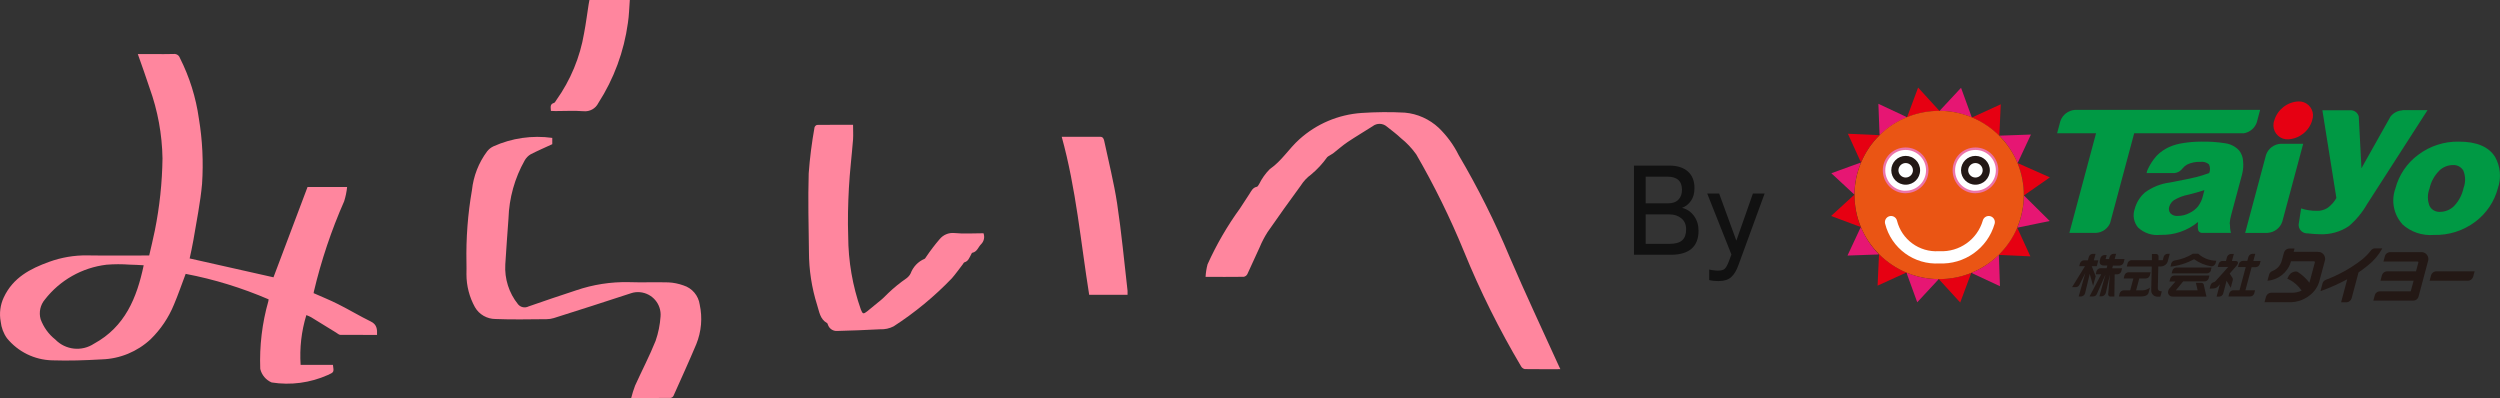 <?xml version="1.0" encoding="UTF-8"?>
<svg id="_レイヤー_2" data-name="レイヤー 2" xmlns="http://www.w3.org/2000/svg" viewBox="0 0 314.02 50">
  <rect x="0" y="0" width="314.02" height="50" fill="#333333" stroke="none"/>
  <defs>
    <style>
      .cls-1 {
        fill: #094;
      }

      .cls-2 {
        fill: #ea5514;
      }

      .cls-3 {
        fill: #e60012;
      }

      .cls-4 {
        fill: #e61673;
      }

      .cls-5, .cls-6 {
        fill: #fff;
      }

      .cls-7 {
        fill: #ff869e;
      }

      .cls-8 {
        fill: #231815;
      }

      .cls-9 {
        fill: #111;
      }

      .cls-6 {
        stroke: #ec74a9;
        stroke-width: .31px;
      }

      .cls-10 {
        stroke: #231815;
        stroke-width: .15px;
      }

      .cls-10, .cls-11 {
        fill: none;
      }

      .cls-11 {
        stroke: #fff;
        stroke-linecap: round;
        stroke-width: 1.54px;
      }

      .cls-12 {
        isolation: isolate;
      }
    </style>
  </defs>
  <g id="_レイヤー_1-2" data-name="レイヤー 1">
    <g>
      <g id="_レイヤー_1-3" data-name="レイヤー 1">
        <g id="_グループ_28" data-name="グループ 28">
          <path id="_パス_12" data-name="パス 12" class="cls-7" d="m38.61,23.49h4.99c-.06.61-.19,1.21-.37,1.79-1.61,3.65-2.88,7.44-3.8,11.32-.01.07-.03.14-.04.22,1.03.46,2.06.87,3.05,1.37,1.4.7,2.74,1.51,4.15,2.2.75.37.8.96.77,1.68-1.55,0-3.08,0-4.61-.01-.17,0-.35-.17-.51-.27-1.06-.65-2.11-1.3-3.17-1.95-.19-.1-.39-.19-.59-.26-.62,2.02-.86,4.14-.72,6.25h4.06c.14.93.13.92-.63,1.27-2.22.99-4.67,1.32-7.07.94-.72-.31-1.25-.94-1.43-1.7-.11-2.88.23-5.75,1.02-8.52.01-.05.01-.1.03-.22-3.35-1.44-6.84-2.52-10.42-3.2-.5,1.32-.94,2.61-1.47,3.86-.67,1.64-1.67,3.12-2.94,4.36-1.67,1.55-3.84,2.45-6.12,2.52-2.08.12-4.17.19-6.26.12-2.2-.06-4.26-1.07-5.65-2.77-.44-.61-.71-1.33-.79-2.08-.2-1.04-.06-2.12.39-3.07,1.17-2.48,3.32-3.59,5.69-4.45,1.54-.56,3.18-.84,4.82-.81,2.56.04,5.12.01,7.75.01.24-1.06.5-2.1.71-3.15.6-2.98.92-6.01.96-9.05-.05-3.02-.6-6.02-1.63-8.86-.45-1.4-.96-2.77-1.47-4.24h1.96c.85,0,1.7.02,2.54-.01.34-.04.67.16.78.49,1.21,2.39,2.02,4.97,2.39,7.63.45,2.7.58,5.44.4,8.18-.21,2.37-.7,4.72-1.09,7.08-.13.79-.32,1.58-.47,2.3l10.53,2.37c1.4-3.73,2.84-7.54,4.27-11.32h0Zm-20.55,9.83c-.6-.03-1.19-.07-1.78-.08-.97-.07-1.94-.07-2.91.01-3.06.37-5.84,1.94-7.73,4.37-.58.68-.78,1.61-.54,2.47.37,1,1,1.89,1.84,2.55,1.28,1.33,3.33,1.55,4.87.53,3.89-2.12,5.38-5.75,6.24-9.85h0Z"/>
          <path id="_パス_13" data-name="パス 13" class="cls-7" d="m196,46.37c-1.55,0-3.01.01-4.47-.01-.19-.04-.36-.16-.46-.33-2.75-4.64-5.16-9.47-7.19-14.46-1.72-4.19-3.72-8.26-5.99-12.18-.55-.77-1.2-1.46-1.94-2.05-.55-.52-1.16-.97-1.75-1.44-.51-.44-1.26-.46-1.79-.04-1.05.67-2.12,1.3-3.15,1.99-.64.43-1.21.95-1.82,1.42-.16.11-.32.21-.49.3-.09.05-.17.1-.24.17-.58.81-1.25,1.54-2.02,2.18-.52.38-.96.85-1.3,1.39-1.41,1.93-2.81,3.87-4.17,5.84-.38.6-.72,1.24-.99,1.9-.53,1.12-1.02,2.26-1.55,3.38-.09.18-.26.3-.45.34-1.55.02-3.1.01-4.8.01.03-.53.11-1.06.25-1.58,1.12-2.48,2.48-4.83,4.08-7.03.4-.6.79-1.21,1.18-1.81.24-.37.41-.8.94-.9.11-.02.2-.23.29-.36.34-.69.79-1.32,1.33-1.86,1.49-1.02,2.4-2.57,3.71-3.74,2.16-1.95,4.91-3.11,7.81-3.31,1.81-.12,3.63-.14,5.44-.04,1.59.14,3.09.82,4.26,1.91,1.02.99,1.87,2.14,2.5,3.42,2.43,4.12,4.57,8.4,6.41,12.81,1.97,4.59,4.1,9.11,6.16,13.65.05.11.11.22.2.42h0Z"/>
          <path id="_パス_14" data-name="パス 14" class="cls-7" d="m79.28,50c.13-.53.3-1.05.49-1.56.85-1.88,1.81-3.71,2.58-5.63.34-.98.55-2.01.62-3.05.13-1.56-1.04-2.93-2.61-3.06-.37-.03-.74.01-1.09.13-3.23,1.06-6.46,2.1-9.7,3.12-.29.09-.59.14-.9.14-2.14.01-4.29.07-6.43-.02-1.06,0-2.05-.56-2.58-1.48-.7-1.26-1.07-2.68-1.07-4.13,0-.5.02-1.01,0-1.51-.06-3.04.17-6.08.69-9.07.19-1.76.84-3.44,1.9-4.86.21-.27.47-.48.78-.63,2.32-1.05,4.89-1.42,7.41-1.07v.79c-.92.43-1.84.82-2.73,1.28-.3.18-.55.44-.73.75-1.26,2.23-1.96,4.74-2.04,7.3-.13,1.92-.29,3.84-.4,5.76-.11,1.82.46,3.61,1.6,5.02.32.39.87.5,1.32.27,1.99-.68,3.97-1.38,5.97-2.02,2.13-.73,4.38-1.08,6.63-1.03,1.66.06,3.32-.02,4.97.03.64.03,1.28.16,1.89.38,1.09.34,1.88,1.28,2.04,2.41.36,1.66.21,3.39-.43,4.97-.92,2.18-1.9,4.34-2.87,6.5-.07.13-.2.22-.35.25-1.58.02-3.16.01-4.97.01h0Z"/>
          <path id="_パス_15" data-name="パス 15" class="cls-7" d="m123.54,29.31c.17.47.06.99-.29,1.35-.38.36-.5.97-1.12,1.09-.07.01-.12.17-.17.26-.21.37-.33.8-.82.94-.08.02-.14.16-.2.24-.46.59-.89,1.21-1.38,1.77-2.2,2.29-4.65,4.31-7.31,6.03-.52.27-1.11.4-1.7.37-1.8.1-3.59.16-5.39.21-.54.04-1.03-.31-1.18-.82-.03-.07-.05-.15-.11-.18-.88-.49-.96-1.43-1.23-2.25-.68-2.16-1.03-4.42-1.03-6.69-.04-3.29-.13-6.58-.03-9.86.14-1.93.39-3.86.73-5.77.05-.15.17-.27.32-.31,1.49-.02,2.98-.01,4.52-.01,0,.64.04,1.24,0,1.84-.16,2.02-.41,4.04-.52,6.07s-.16,4.07-.09,6.09c.01,3.13.55,6.24,1.59,9.2.22.57.32.6.79.23.45-.36.89-.73,1.34-1.1.47-.36.91-.77,1.32-1.2.71-.68,1.48-1.3,2.29-1.86.21-.16.39-.36.51-.6.31-.83.94-1.5,1.76-1.84.08-.04.13-.16.19-.24.52-.77,1.08-1.51,1.69-2.22.44-.54,1.12-.84,1.82-.78,1.21.12,2.44.03,3.7.03h0Z"/>
          <path id="_パス_16" data-name="パス 16" class="cls-7" d="m141.63,37.03h-4.82c-1.06-6.62-1.64-13.31-3.45-19.85h4.83c.37,0,.46.28.52.57.55,2.6,1.21,5.18,1.61,7.81.55,3.64.89,7.31,1.31,10.97.01.17.01.33,0,.5Z"/>
          <path id="_パス_17" data-name="パス 17" class="cls-7" d="m69.2,13.93c-.01-.42-.18-.84.4-1.01.11-.03.18-.22.27-.33,1.79-2.51,2.99-5.4,3.5-8.44.23-1.2.38-2.41.57-3.62.03-.18.06-.35.1-.54h5.07c-.08.98-.09,1.95-.24,2.89-.49,3.59-1.76,7.03-3.72,10.07-.34.69-1.07,1.09-1.83,1.02-1.18-.09-2.38-.02-3.56-.02-.17,0-.35-.02-.55-.02h0Z"/>
        </g>
      </g>
      <g id="_レイヤー_1-2" data-name="レイヤー 1-2">
        <g id="_グループ_83" data-name="グループ 83">
          <g id="_グループ_78" data-name="グループ 78">
            <path id="_パス_18" data-name="パス 18" class="cls-8" d="m262.74,33.44h.63l.2-.74h-.57l.22-.81h-.39c-.2.02-.38.16-.45.35l-.12.46h-.52c-.21.02-.39.16-.47.36l-.1.38h.72l-1.62,2.63h.49c.18-.02.34-.12.43-.28l.72-1.45h.01l-.82,2.9h.3c.23-.01.43-.17.5-.39h0l.59-2.45.42,1.51.33-1.21-.49-1.25h0Z"/>
            <path id="_パス_19" data-name="パス 19" class="cls-8" d="m264.5,36.84l.52-2.34-.22,2.5c.02.15.15.26.3.25h.48l.04-2.79h.36c.22-.02.4-.17.47-.37l.1-.39h-1.24l.09-.34h.85c.23-.01.43-.17.5-.39l.11-.43h-1.24l.18-.66h-.35c-.21.02-.39.17-.46.37l-.08.29h-.43l.13-.5h-.31c-.21.02-.39.16-.46.36l-.1.38h0s0,.01,0,.02c0,.01,0,.03,0,.04-.05.31.16.51.53.51h.43l-.09.34h-.8c-.22.02-.4.17-.47.37l-.1.39h.69l-1.47,2.79h.46c.19-.01.36-.11.45-.28l1.1-2.49-.77,2.75h.29c.23-.01.43-.17.5-.39h0Z"/>
            <path id="_パス_20" data-name="パス 20" class="cls-8" d="m271.04,36.23l.06-2.76h.3c.38,0,.73-.23.87-.58l.05-.19.22-.82h-.3c-.21.02-.39.16-.46.36l-.12.44h-.53v-.52c-.02-.15-.15-.26-.3-.26h-.53v.78h-2.59c-.2.02-.37.15-.45.33l-.02.08-.1.39h3.14l-.07,2.99c-.01.43.32.78.75.79.04,0,.07,0,.11,0h.29l.18-.67c-.15,0-.48-.02-.49-.35h0Z"/>
            <path id="_パス_21" data-name="パス 21" class="cls-8" d="m269.48,37.15h0l.09-.03c.14-.06.25-.18.3-.32l.18-.67c-.27.21-.6.33-.94.34h-.8l.4-1.49h.83c.22-.01.41-.15.49-.36l.11-.42h-2.83c-.22.03-.4.18-.46.39h0l-.1.39h1.22l-.4,1.49h-.84c-.22.02-.41.16-.48.37l-.1.4h2.79c.19,0,.37-.03.55-.08h-.01Z"/>
            <path id="_パス_22" data-name="パス 22" class="cls-8" d="m276.53,35.52h-.71l.22.95h-2.74l.92-1.12h2.72c.23-.02.42-.17.49-.39l.09-.35h-4.43c-.22.01-.42.16-.49.37l-.1.38h.76l-.6.69c-.14.13-.25.29-.31.47-.1.3.06.61.36.71.07.02.14.03.22.03h4.22l-.35-1.54c-.04-.11-.15-.19-.27-.19h0Z"/>
            <path id="_パス_23" data-name="パス 23" class="cls-8" d="m277.7,33.95h0l.09-.35h-4.42c-.23.01-.43.17-.5.39h0l-.09.35h4.45c.23-.02.42-.17.49-.39h0Z"/>
            <path id="_パス_24" data-name="パス 24" class="cls-8" d="m277.8,33.46h0c.23-.02.43-.18.5-.4h0l.08-.31c-.84-.01-1.64-.32-2.27-.88h-.67c-.7.44-1.48.72-2.29.85h0c-.2.04-.36.18-.42.37l-.1.4c1.04-.11,2.05-.43,2.97-.93.65.47,1.41.78,2.2.9h0Z"/>
            <path id="_パス_25" data-name="パス 25" class="cls-8" d="m282.04,36.47l.78-2.91h.52c.23-.01.42-.16.5-.37l.11-.41h-.91l.24-.9h-.38c-.22.02-.41.17-.48.38l-.14.51h-.58c-.22.02-.41.17-.48.38l-.11.4h.97l-.78,2.91h-.81c-.22.02-.41.17-.48.38l-.1.4h2.74c.23-.01.43-.16.5-.38l.1-.4h-1.2Z"/>
            <path id="_パス_26" data-name="パス 26" class="cls-8" d="m280.46,35.16c.02-.08,0-.16-.03-.23h0l-.36-.57.89-1.02c.21-.25.25-.56-.2-.56h-.41l.24-.88h-.4c-.21.03-.39.18-.46.39h0l-.13.49h-.5c-.19.03-.35.16-.42.35l-.11.4h1.31s-1.51,1.71-1.59,1.78c-.08.09-.18.14-.3.16h0c-.16.06-.28.19-.33.36h0l-.11.42h.08c.57,0,.75-.05.95-.26.11-.12.25-.28.25-.28l-.41,1.55h.35c.22-.02.41-.16.48-.38l.43-1.62.52.89.26-.98h0Z"/>
            <path id="_パス_27" data-name="パス 27" class="cls-8" d="m298.29,31.19c-.2.02-.38.12-.5.29h0c-.35.45-.75.85-1.2,1.2-1.36,1.04-2.86,1.87-4.46,2.47-.19.08-.34.24-.4.44h0l-.26.98c1.16-.41,2.28-.91,3.36-1.49l-.77,2.89h.71c.28-.02.52-.22.61-.49l.87-3.26c.39-.26.77-.55,1.14-.85.76-.59,1.39-1.33,1.85-2.17h-.95,0Z"/>
            <path id="_パス_28" data-name="パス 28" class="cls-8" d="m303.16,37.76h0c.29-.01.53-.2.62-.47l1.19-4.45h0c.17-.45-.07-.96-.52-1.12-.11-.04-.23-.06-.34-.05h-3.93c-.27.02-.5.19-.6.44l-.2.74h4.29c.05,0,.09.04.1.09,0,.01,0,.02,0,.03l-.3,1.11h-3.67c-.28.02-.52.22-.61.49h0l-.18.69h4.16l-.36,1.33h-3.89c-.29.01-.54.2-.62.47l-.19.7h5.07Z"/>
            <path id="_パス_29" data-name="パス 29" class="cls-8" d="m310.65,34.77h0l.18-.69h-4.86c-.28.02-.52.22-.61.49h0l-.18.69h4.87c.28-.03.51-.22.59-.49Z"/>
            <path id="_パス_30" data-name="パス 30" class="cls-8" d="m291.14,31.63h-3.04l.11-.41h-.71c-.28.02-.52.22-.61.49h0c-.12.47-.3,1.11-.31,1.14-.18.53-.57.95-1.09,1.17h0c-.22.07-.4.24-.47.46h0l-.21.78c1.36-.1,2.53-1.03,2.93-2.34v-.02s.03-.08.03-.08h2.9c.05,0,.09.04.1.09,0,.01,0,.02,0,.03-.15.56-.66,2.47-.67,2.5,0,0,0,.03-.02.07-.41-.54-.91-1-1.48-1.36-.08-.04-.16-.05-.25-.05-.34.02-.65.2-.83.49l-.22.41c.73.32,1.36.84,1.8,1.51-.42.19-.88.28-1.34.26h-2.52c-.28.02-.52.22-.61.49l-.19.7h3c1.15.05,2.26-.39,3.07-1.21.35-.36.62-.8.78-1.29l.71-2.64h0c.17-.45-.06-.96-.51-1.13-.11-.04-.23-.06-.35-.05h0Z"/>
          </g>
          <g id="_グループ_79" data-name="グループ 79">
            <path id="_パス_31" data-name="パス 31" class="cls-1" d="m306.37,21.45c.47-.46,1.1-.72,1.75-.72.53-.03,1.04.25,1.3.71.28.7.29,1.47.02,2.18-.18.86-.6,1.65-1.21,2.28-.46.45-1.08.7-1.72.71-.55.04-1.07-.24-1.33-.72-.29-.71-.29-1.51-.01-2.22.18-.84.6-1.6,1.2-2.21Zm-4.65,6.69c1.08,1,2.53,1.49,4,1.37,1.87.05,3.69-.53,5.19-1.65,1.4-1.05,2.41-2.55,2.85-4.24.44-1.28.31-2.69-.34-3.88-.8-1.3-2.32-1.95-4.56-1.95-1.85-.04-3.65.55-5.12,1.66-1.41,1.04-2.42,2.54-2.86,4.23-.55,1.53-.23,3.24.86,4.46h0Z"/>
            <path id="_パス_32" data-name="パス 32" class="cls-1" d="m284.83,29.25h0c.85-.05,1.59-.62,1.85-1.43l2.62-9.76h-2.83c-.83.05-1.55.59-1.83,1.37l-2.63,9.83h2.82,0Z"/>
            <path id="_パス_33" data-name="パス 33" class="cls-1" d="m283.88,13.8h-23.24c-.85.06-1.59.63-1.85,1.44l-.4,1.5h4.89l-3.35,12.51h3.37c.77-.05,1.45-.53,1.75-1.24l3.02-11.27h13.76c.78-.12,1.42-.67,1.66-1.42h0v-.02h0l.4-1.5h0Z"/>
            <path id="_パス_34" data-name="パス 34" class="cls-1" d="m280.06,28.1c.03-.42.11-.84.23-1.24l1.33-4.95c.14-.54.19-1.11.13-1.66-.02-.49-.19-.96-.5-1.35-.45-.49-1.05-.8-1.71-.9-1-.16-2.02-.23-3.04-.21-.76,0-1.53.06-2.28.18-.61.09-1.2.25-1.76.5-.57.26-1.1.62-1.54,1.07-.03.03-.06.06-.09.1-.42.48-.76,1.01-1.03,1.58h0c-.09.16-.14.34-.17.52h3.5c.4-.04.76-.25,1-.57h0c.16-.2.36-.37.58-.5.52-.25,1.1-.36,1.68-.34.39-.05.77.06,1.07.31.17.34.18.75.03,1.1-.59.21-1.14.38-1.65.51s-1.62.36-3.31.68c-1.12.14-2.18.57-3.09,1.23-.64.55-1.1,1.29-1.31,2.11-.27.79-.11,1.66.42,2.3.75.7,1.77,1.05,2.79.93,1.73.06,3.42-.52,4.76-1.62-.03.23-.05.47-.04.71.01.12.03.24.06.35.07.17.23.28.41.31h.18s.03,0,.04,0h3.47c-.09-.37-.13-.76-.13-1.15h0Zm-3.35-3.51c-.11.48-.32.93-.61,1.32-.3.37-.68.66-1.11.86-.44.23-.93.35-1.43.35-.35.04-.7-.08-.95-.33-.18-.24-.23-.56-.13-.84.1-.32.3-.6.57-.8.57-.34,1.19-.58,1.84-.7.68-.17,1.35-.35,2-.57l-.18.7h0Z"/>
            <path id="_パス_35" data-name="パス 35" class="cls-1" d="m301.77,13.86h0c-.6.03-1.15.32-1.51.79l-3.64,6.48-.34-6.49c-.11-.44-.49-.76-.95-.79h-3.62l1.76,11.02c-.28.5-.67.93-1.13,1.26-.4.24-.85.37-1.32.35-.67.01-1.34-.09-1.98-.3l-.31,2.01c-.03.58.41,1.08.99,1.12.04,0,.07,0,.11,0h0c.64.07,1.15.11,1.54.11,1.3.06,2.59-.29,3.67-1.02.92-.79,1.69-1.72,2.29-2.77l7.59-11.8h-3.16Z"/>
            <path id="_パス_36" data-name="パス 36" class="cls-3" d="m290.43,15.12c-.4,1.35-1.61,2.31-3.02,2.38-.97.05-1.8-.7-1.85-1.67-.01-.24.02-.48.11-.71.4-1.35,1.61-2.3,3.01-2.38.97-.05,1.8.7,1.85,1.67.01.24-.03.48-.11.71h0Z"/>
          </g>
          <g id="_グループ_82" data-name="グループ 82">
            <path id="_パス_37" data-name="パス 37" class="cls-10" d="m245.61,34.87c5.72-1.16,9.42-6.73,8.26-12.45-1.16-5.72-6.73-9.42-12.45-8.26-5.68,1.15-9.38,6.66-8.28,12.36,1.11,5.73,6.65,9.48,12.37,8.37.03,0,.06-.01.1-.02Z"/>
            <path id="_パス_44" data-name="パス 44" class="cls-4" d="m235.94,13.04l.15,3.98c.99-.98,2.17-1.76,3.46-2.29l-3.6-1.69Z"/>
            <path id="_パス_45" data-name="パス 45" class="cls-4" d="m246.33,11.02l-2.71,2.91c1.4,0,2.78.29,4.06.83l-1.36-3.74Z"/>
            <path id="_パス_46" data-name="パス 46" class="cls-4" d="m255.1,16.9l-3.97.14c.98.99,1.76,2.17,2.29,3.46l1.68-3.6Z"/>
            <path id="_パス_47" data-name="パス 47" class="cls-4" d="m232.05,32.1l3.98-.14c-.98-.99-1.76-2.17-2.29-3.46l-1.68,3.6Z"/>
            <path id="_パス_48" data-name="パス 48" class="cls-4" d="m240.82,37.97l2.71-2.92c-1.4,0-2.78-.28-4.07-.82l1.36,3.74Z"/>
            <path id="_パス_49" data-name="パス 49" class="cls-4" d="m251.21,35.95l-.14-3.97c-.99.98-2.17,1.76-3.46,2.29l3.6,1.68h0Z"/>
            <path id="_パス_50" data-name="パス 50" class="cls-4" d="m257.46,27.76l-3.25-3.22c0,1.4-.29,2.78-.83,4.06l4.08-.84h0Z"/>
            <path id="_パス_51" data-name="パス 51" class="cls-4" d="m230.03,21.76l2.91,2.7c0-1.4.29-2.78.83-4.06l-3.74,1.36Z"/>
            <path id="_パス_52" data-name="パス 52" class="cls-3" d="m236.02,31.91l-.18,3.97,3.62-1.65c-1.29-.54-2.45-1.33-3.44-2.32Z"/>
            <path id="_パス_53" data-name="パス 53" class="cls-3" d="m243.53,35.06l2.69,2.94,1.39-3.73c-.65.26-1.32.46-2,.59-.68.13-1.38.2-2.08.19h0Z"/>
            <path id="_パス_54" data-name="パス 54" class="cls-3" d="m243.62,13.94l-2.69-2.94-1.39,3.73c.65-.26,1.32-.47,2-.6.68-.13,1.38-.2,2.08-.19h0Z"/>
            <path id="_パス_55" data-name="パス 55" class="cls-3" d="m236.09,16.98l-3.98-.18,1.65,3.62c.54-1.29,1.33-2.46,2.32-3.44Z"/>
            <path id="_パス_56" data-name="パス 56" class="cls-3" d="m232.94,24.44l-2.94,2.69,3.73,1.39c-.53-1.29-.8-2.68-.79-4.07h0Z"/>
            <path id="_パス_57" data-name="パス 57" class="cls-3" d="m251.06,32.02l3.97.18-1.66-3.62c-.54,1.29-1.33,2.45-2.32,3.44Z"/>
            <path id="_パス_58" data-name="パス 58" class="cls-3" d="m251.13,17.08l.18-3.98-3.62,1.66c1.29.54,2.46,1.33,3.44,2.32Z"/>
            <path id="_パス_59" data-name="パス 59" class="cls-3" d="m254.21,24.56l3.27-2.28-4.06-1.8c.53,1.29.8,2.68.79,4.07h0Z"/>
            <path id="_パス_60" data-name="パス 60" class="cls-2" d="m253.38,28.58c.54-1.28.82-2.65.83-4.04h0c0-1.39-.26-2.76-.79-4.05h0c-.53-1.29-1.31-2.45-2.29-3.44h0c-.99-.99-2.15-1.77-3.44-2.31h0c-1.29-.54-2.67-.82-4.06-.82h0c-.7,0-1.39.06-2.08.19-.68.13-1.35.33-2,.59h0c-1.29.52-2.47,1.3-3.46,2.28h0c-.99.97-1.78,2.14-2.32,3.42h0c-.54,1.28-.82,2.65-.83,4.04h0c0,1.39.26,2.76.79,4.05h0c.53,1.29,1.31,2.45,2.29,3.44h0c.99.98,2.15,1.77,3.44,2.31h0c1.29.54,2.67.81,4.07.82h0c.7,0,1.39-.06,2.08-.19.68-.13,1.35-.33,2-.59h0c1.29-.53,2.46-1.3,3.46-2.27h0c.99-.98,1.78-2.14,2.32-3.42h0Z"/>
            <g id="_グループ_80" data-name="グループ 80">
              <path id="_パス_61" data-name="パス 61" class="cls-6" d="m239.37,24.11c1.5,0,2.71-1.22,2.71-2.72,0-1.5-1.22-2.71-2.72-2.71-1.5,0-2.71,1.22-2.71,2.72,0,1.5,1.21,2.72,2.71,2.72,0,0,0,0,0,0Z"/>
              <path id="_パス_62" data-name="パス 62" class="cls-8" d="m239.37,23.2c1,0,1.81-.81,1.81-1.81,0-1-.81-1.81-1.81-1.81-1,0-1.81.81-1.81,1.81,0,1,.81,1.81,1.81,1.81,0,0,0,0,0,0Z"/>
              <path id="_パス_63" data-name="パス 63" class="cls-5" d="m239.37,22.3c.5,0,.91-.41.91-.91s-.41-.91-.91-.91-.91.41-.91.91h0c0,.5.41.91.91.91Z"/>
            </g>
            <g id="_グループ_81" data-name="グループ 81">
              <path id="_パス_64" data-name="パス 64" class="cls-6" d="m248.14,24.11c1.5,0,2.71-1.22,2.71-2.72,0-1.5-1.22-2.71-2.72-2.71-1.5,0-2.71,1.22-2.71,2.72,0,1.5,1.21,2.72,2.71,2.72,0,0,0,0,0,0Z"/>
              <path id="_パス_65" data-name="パス 65" class="cls-8" d="m248.13,23.2c1,0,1.81-.81,1.81-1.81s-.81-1.81-1.81-1.81c-1,0-1.81.81-1.81,1.81,0,1,.81,1.81,1.81,1.81Z"/>
              <path id="_パス_66" data-name="パス 66" class="cls-5" d="m248.13,22.3c.5,0,.91-.41.91-.91,0-.5-.41-.91-.91-.91-.5,0-.91.41-.91.91h0c0,.5.41.91.91.91Z"/>
            </g>
            <path id="_パス_67" data-name="パス 67" class="cls-11" d="m249.8,27.9c-.79,2.74-3.37,4.57-6.22,4.42-2.82.18-5.37-1.68-6.05-4.42"/>
          </g>
        </g>
      </g>
      <g id="By" class="cls-12">
        <g class="cls-12">
          <path class="cls-9" d="m205.24,32v-11.2h4.43c.99,0,1.77.24,2.33.73.56.49.84,1.19.84,2.1,0,.63-.14,1.16-.43,1.58s-.67.73-1.14.9c.61.14,1.11.47,1.5,1,.39.53.58,1.15.58,1.88,0,1-.3,1.75-.89,2.26-.59.5-1.45.75-2.58.75h-4.64Zm1.46-6.46h2.82c.57,0,1-.15,1.3-.46.3-.31.45-.72.45-1.23,0-1.11-.61-1.66-1.84-1.66h-2.72v3.36Zm0,5.09h3.01c.73,0,1.25-.15,1.58-.44.33-.29.5-.75.5-1.37s-.2-1.06-.59-1.39c-.4-.33-.9-.5-1.5-.5h-2.99v3.7Z"/>
          <path class="cls-9" d="m215.92,35.31c-.46,0-.87-.04-1.23-.13v-1.33c.16.04.34.08.54.1.2.03.39.04.57.04.41,0,.69-.08.85-.24.16-.16.32-.44.48-.85l.35-.93-3.04-7.66h1.5l2.16,5.92,2.08-5.92h1.47l-3.3,9.02c-.23.65-.53,1.14-.89,1.47-.36.33-.87.5-1.54.5Z"/>
        </g>
      </g>
    </g>
  </g>
</svg>